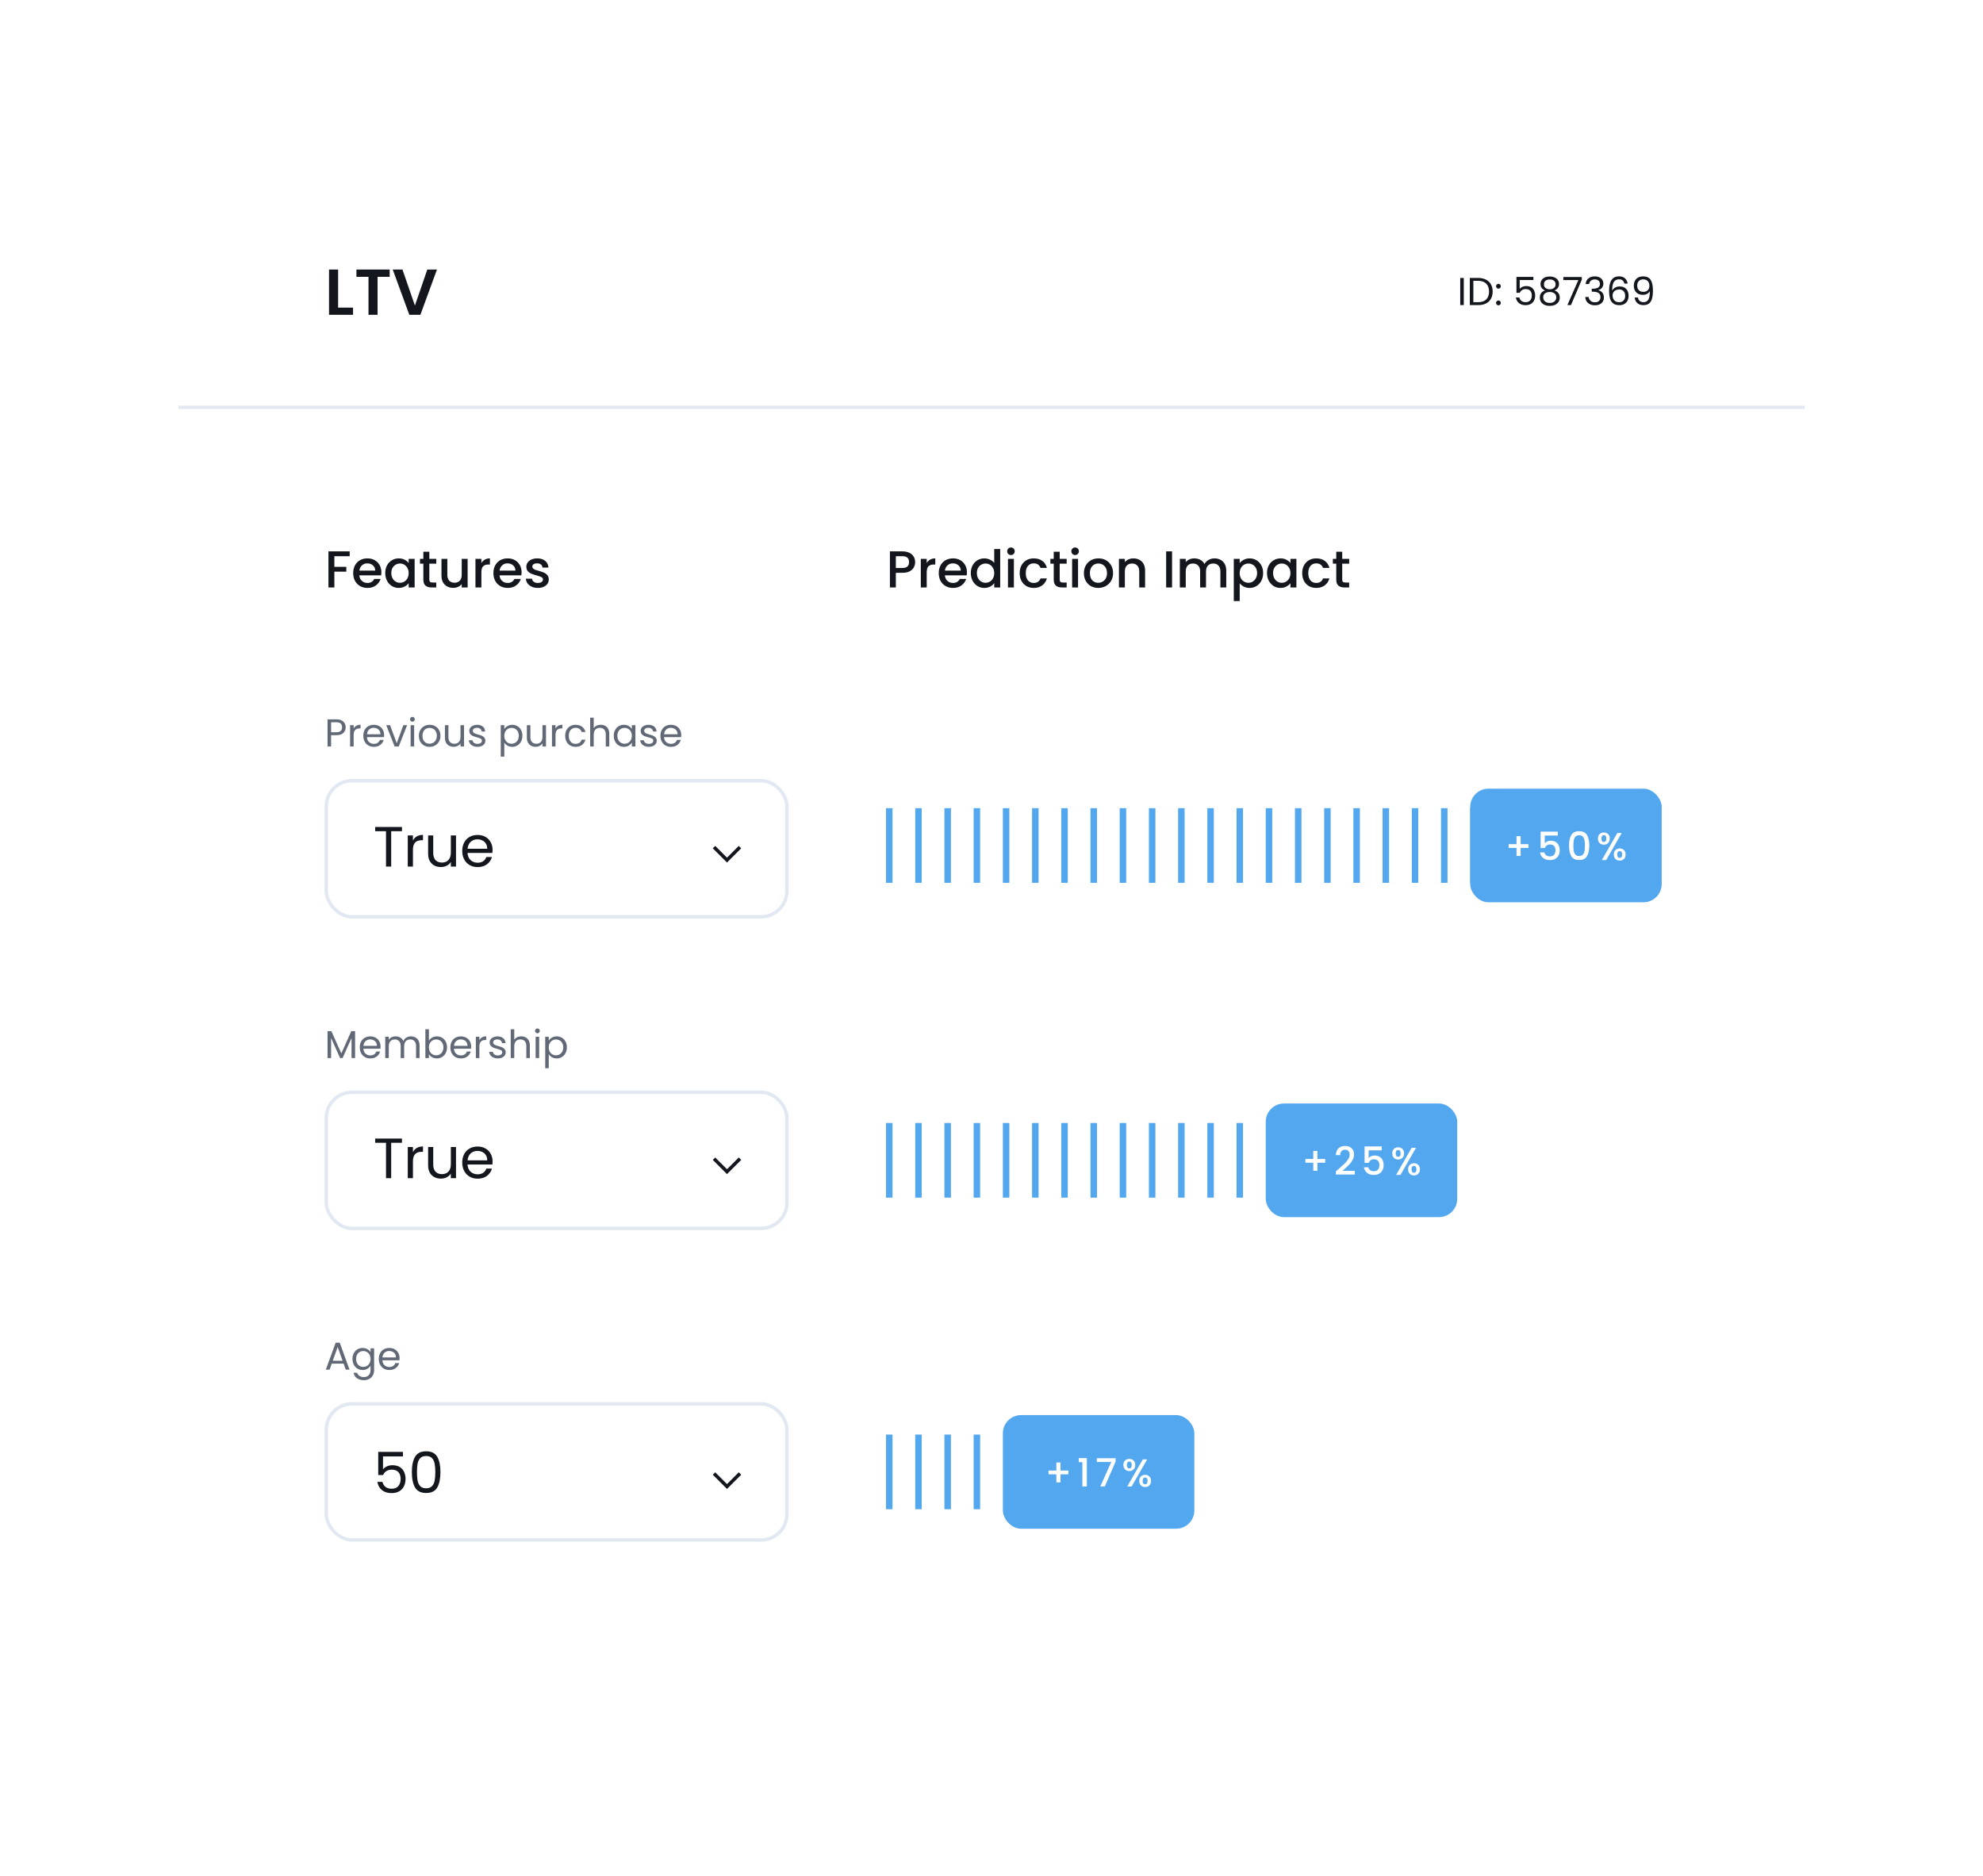 <?xml version="1.0" encoding="UTF-8"?> <svg xmlns="http://www.w3.org/2000/svg" width="611" height="578" viewBox="0 0 611 578" fill="none"><g filter="url(#filter0_d_7342_131760)"><rect x="55" y="44" width="501" height="468" rx="25" fill="white"></rect></g><rect x="55" y="125" width="501" height="1" fill="#E2E8F2"></rect><path d="M104.18 94.78H108.78V97H101.38V83.04H104.18V94.78ZM120.06 83.04V85.3H116.34V97H113.54V85.3H109.82V83.04H120.06ZM134.643 83.04L129.523 97H126.123L121.003 83.04H124.003L127.843 94.14L131.663 83.04H134.643Z" fill="#13171D"></path><path d="M451.016 85.636V94H449.924V85.636H451.016ZM455.481 85.636C456.393 85.636 457.181 85.808 457.845 86.152C458.517 86.488 459.029 86.972 459.381 87.604C459.741 88.236 459.921 88.98 459.921 89.836C459.921 90.692 459.741 91.436 459.381 92.068C459.029 92.692 458.517 93.172 457.845 93.508C457.181 93.836 456.393 94 455.481 94H452.877V85.636H455.481ZM455.481 93.1C456.561 93.1 457.385 92.816 457.953 92.248C458.521 91.672 458.805 90.868 458.805 89.836C458.805 88.796 458.517 87.984 457.941 87.4C457.373 86.816 456.553 86.524 455.481 86.524H453.969V93.1H455.481ZM461.71 94.072C461.502 94.072 461.326 94 461.182 93.856C461.038 93.712 460.966 93.536 460.966 93.328C460.966 93.12 461.038 92.944 461.182 92.8C461.326 92.656 461.502 92.584 461.71 92.584C461.91 92.584 462.078 92.656 462.214 92.8C462.358 92.944 462.43 93.12 462.43 93.328C462.43 93.536 462.358 93.712 462.214 93.856C462.078 94 461.91 94.072 461.71 94.072ZM461.71 88.936C461.502 88.936 461.326 88.864 461.182 88.72C461.038 88.576 460.966 88.4 460.966 88.192C460.966 87.984 461.038 87.808 461.182 87.664C461.326 87.52 461.502 87.448 461.71 87.448C461.91 87.448 462.078 87.52 462.214 87.664C462.358 87.808 462.43 87.984 462.43 88.192C462.43 88.4 462.358 88.576 462.214 88.72C462.078 88.864 461.91 88.936 461.71 88.936ZM472.467 86.272H468.255V89.008C468.439 88.752 468.711 88.544 469.071 88.384C469.431 88.216 469.819 88.132 470.235 88.132C470.899 88.132 471.439 88.272 471.855 88.552C472.271 88.824 472.567 89.18 472.743 89.62C472.927 90.052 473.019 90.512 473.019 91C473.019 91.576 472.911 92.092 472.695 92.548C472.479 93.004 472.147 93.364 471.699 93.628C471.259 93.892 470.711 94.024 470.055 94.024C469.215 94.024 468.535 93.808 468.015 93.376C467.495 92.944 467.179 92.368 467.067 91.648H468.135C468.239 92.104 468.459 92.46 468.795 92.716C469.131 92.972 469.555 93.1 470.067 93.1C470.699 93.1 471.175 92.912 471.495 92.536C471.815 92.152 471.975 91.648 471.975 91.024C471.975 90.4 471.815 89.92 471.495 89.584C471.175 89.24 470.703 89.068 470.079 89.068C469.655 89.068 469.283 89.172 468.963 89.38C468.651 89.58 468.423 89.856 468.279 90.208H467.247V85.312H472.467V86.272ZM476.055 89.488C475.607 89.312 475.263 89.056 475.023 88.72C474.783 88.384 474.663 87.976 474.663 87.496C474.663 87.064 474.771 86.676 474.987 86.332C475.203 85.98 475.523 85.704 475.947 85.504C476.379 85.296 476.899 85.192 477.507 85.192C478.115 85.192 478.631 85.296 479.055 85.504C479.487 85.704 479.811 85.98 480.027 86.332C480.251 86.676 480.363 87.064 480.363 87.496C480.363 87.96 480.239 88.368 479.991 88.72C479.743 89.064 479.403 89.32 478.971 89.488C479.467 89.64 479.859 89.908 480.147 90.292C480.443 90.668 480.591 91.124 480.591 91.66C480.591 92.18 480.463 92.636 480.207 93.028C479.951 93.412 479.587 93.712 479.115 93.928C478.651 94.136 478.115 94.24 477.507 94.24C476.899 94.24 476.363 94.136 475.899 93.928C475.443 93.712 475.087 93.412 474.831 93.028C474.575 92.636 474.447 92.18 474.447 91.66C474.447 91.124 474.591 90.664 474.879 90.28C475.167 89.896 475.559 89.632 476.055 89.488ZM479.307 87.628C479.307 87.14 479.147 86.764 478.827 86.5C478.507 86.236 478.067 86.104 477.507 86.104C476.955 86.104 476.519 86.236 476.199 86.5C475.879 86.764 475.719 87.144 475.719 87.64C475.719 88.088 475.883 88.448 476.211 88.72C476.547 88.992 476.979 89.128 477.507 89.128C478.043 89.128 478.475 88.992 478.803 88.72C479.139 88.44 479.307 88.076 479.307 87.628ZM477.507 89.968C476.915 89.968 476.431 90.108 476.055 90.388C475.679 90.66 475.491 91.072 475.491 91.624C475.491 92.136 475.671 92.548 476.031 92.86C476.399 93.172 476.891 93.328 477.507 93.328C478.123 93.328 478.611 93.172 478.971 92.86C479.331 92.548 479.511 92.136 479.511 91.624C479.511 91.088 479.327 90.68 478.959 90.4C478.591 90.112 478.107 89.968 477.507 89.968ZM487.381 86.176L484.045 94H482.941L486.325 86.284H481.693V85.348H487.381V86.176ZM488.568 87.508C488.624 86.772 488.908 86.196 489.42 85.78C489.932 85.364 490.596 85.156 491.412 85.156C491.956 85.156 492.424 85.256 492.816 85.456C493.216 85.648 493.516 85.912 493.716 86.248C493.924 86.584 494.028 86.964 494.028 87.388C494.028 87.884 493.884 88.312 493.596 88.672C493.316 89.032 492.948 89.264 492.492 89.368V89.428C493.012 89.556 493.424 89.808 493.728 90.184C494.032 90.56 494.184 91.052 494.184 91.66C494.184 92.116 494.08 92.528 493.872 92.896C493.664 93.256 493.352 93.54 492.936 93.748C492.52 93.956 492.02 94.06 491.436 94.06C490.588 94.06 489.892 93.84 489.348 93.4C488.804 92.952 488.5 92.32 488.436 91.504H489.492C489.548 91.984 489.744 92.376 490.08 92.68C490.416 92.984 490.864 93.136 491.424 93.136C491.984 93.136 492.408 92.992 492.696 92.704C492.992 92.408 493.14 92.028 493.14 91.564C493.14 90.964 492.94 90.532 492.54 90.268C492.14 90.004 491.536 89.872 490.728 89.872H490.452V88.96H490.74C491.476 88.952 492.032 88.832 492.408 88.6C492.784 88.36 492.972 87.992 492.972 87.496C492.972 87.072 492.832 86.732 492.552 86.476C492.28 86.22 491.888 86.092 491.376 86.092C490.88 86.092 490.48 86.22 490.176 86.476C489.872 86.732 489.692 87.076 489.636 87.508H488.568ZM500.494 87.388C500.318 86.5 499.77 86.056 498.85 86.056C498.138 86.056 497.606 86.332 497.254 86.884C496.902 87.428 496.73 88.328 496.738 89.584C496.922 89.168 497.226 88.844 497.65 88.612C498.082 88.372 498.562 88.252 499.09 88.252C499.914 88.252 500.57 88.508 501.058 89.02C501.554 89.532 501.802 90.24 501.802 91.144C501.802 91.688 501.694 92.176 501.478 92.608C501.27 93.04 500.95 93.384 500.518 93.64C500.094 93.896 499.578 94.024 498.97 94.024C498.146 94.024 497.502 93.84 497.038 93.472C496.574 93.104 496.25 92.596 496.066 91.948C495.882 91.3 495.79 90.5 495.79 89.548C495.79 86.612 496.814 85.144 498.862 85.144C499.646 85.144 500.262 85.356 500.71 85.78C501.158 86.204 501.422 86.74 501.502 87.388H500.494ZM498.862 89.176C498.518 89.176 498.194 89.248 497.89 89.392C497.586 89.528 497.338 89.74 497.146 90.028C496.962 90.308 496.87 90.652 496.87 91.06C496.87 91.668 497.046 92.164 497.398 92.548C497.75 92.924 498.254 93.112 498.91 93.112C499.47 93.112 499.914 92.94 500.242 92.596C500.578 92.244 500.746 91.772 500.746 91.18C500.746 90.556 500.586 90.068 500.266 89.716C499.946 89.356 499.478 89.176 498.862 89.176ZM504.679 91.672C504.759 92.128 504.943 92.48 505.231 92.728C505.527 92.976 505.923 93.1 506.419 93.1C507.083 93.1 507.571 92.84 507.883 92.32C508.203 91.8 508.355 90.924 508.339 89.692C508.171 90.052 507.891 90.336 507.499 90.544C507.107 90.744 506.671 90.844 506.191 90.844C505.655 90.844 505.175 90.736 504.751 90.52C504.335 90.296 504.007 89.972 503.767 89.548C503.527 89.124 503.407 88.612 503.407 88.012C503.407 87.156 503.655 86.468 504.151 85.948C504.647 85.42 505.351 85.156 506.263 85.156C507.383 85.156 508.167 85.52 508.615 86.248C509.071 86.976 509.299 88.06 509.299 89.5C509.299 90.508 509.207 91.34 509.023 91.996C508.847 92.652 508.543 93.152 508.111 93.496C507.687 93.84 507.103 94.012 506.359 94.012C505.543 94.012 504.907 93.792 504.451 93.352C503.995 92.912 503.735 92.352 503.671 91.672H504.679ZM506.371 89.92C506.907 89.92 507.347 89.756 507.691 89.428C508.035 89.092 508.207 88.64 508.207 88.072C508.207 87.472 508.039 86.988 507.703 86.62C507.367 86.252 506.895 86.068 506.287 86.068C505.727 86.068 505.279 86.244 504.943 86.596C504.615 86.948 504.451 87.412 504.451 87.988C504.451 88.572 504.615 89.04 504.943 89.392C505.271 89.744 505.747 89.92 506.371 89.92Z" fill="#13171D"></path><path d="M107.744 169.88V171.368H103.024V174.648H106.704V176.136H103.024V181H101.2V169.88H107.744ZM117.514 176.376C117.514 176.707 117.493 177.005 117.45 177.272H110.714C110.768 177.976 111.029 178.541 111.498 178.968C111.968 179.395 112.544 179.608 113.226 179.608C114.208 179.608 114.901 179.197 115.306 178.376H117.274C117.008 179.187 116.522 179.853 115.818 180.376C115.125 180.888 114.261 181.144 113.226 181.144C112.384 181.144 111.626 180.957 110.954 180.584C110.293 180.2 109.77 179.667 109.386 178.984C109.013 178.291 108.826 177.491 108.826 176.584C108.826 175.677 109.008 174.883 109.37 174.2C109.744 173.507 110.261 172.973 110.922 172.6C111.594 172.227 112.362 172.04 113.226 172.04C114.058 172.04 114.8 172.221 115.45 172.584C116.101 172.947 116.608 173.459 116.97 174.12C117.333 174.771 117.514 175.523 117.514 176.376ZM115.61 175.8C115.6 175.128 115.36 174.589 114.89 174.184C114.421 173.779 113.84 173.576 113.146 173.576C112.517 173.576 111.978 173.779 111.53 174.184C111.082 174.579 110.816 175.117 110.73 175.8H115.61ZM118.701 176.552C118.701 175.667 118.883 174.883 119.245 174.2C119.619 173.517 120.12 172.989 120.749 172.616C121.389 172.232 122.093 172.04 122.861 172.04C123.555 172.04 124.157 172.179 124.669 172.456C125.192 172.723 125.608 173.059 125.917 173.464V172.184H127.757V181H125.917V179.688C125.608 180.104 125.187 180.451 124.653 180.728C124.12 181.005 123.512 181.144 122.829 181.144C122.072 181.144 121.379 180.952 120.749 180.568C120.12 180.173 119.619 179.629 119.245 178.936C118.883 178.232 118.701 177.437 118.701 176.552ZM125.917 176.584C125.917 175.976 125.789 175.448 125.533 175C125.288 174.552 124.963 174.211 124.557 173.976C124.152 173.741 123.715 173.624 123.245 173.624C122.776 173.624 122.339 173.741 121.933 173.976C121.528 174.2 121.197 174.536 120.941 174.984C120.696 175.421 120.573 175.944 120.573 176.552C120.573 177.16 120.696 177.693 120.941 178.152C121.197 178.611 121.528 178.963 121.933 179.208C122.349 179.443 122.787 179.56 123.245 179.56C123.715 179.56 124.152 179.443 124.557 179.208C124.963 178.973 125.288 178.632 125.533 178.184C125.789 177.725 125.917 177.192 125.917 176.584ZM132.281 173.672V178.552C132.281 178.883 132.356 179.123 132.505 179.272C132.665 179.411 132.932 179.48 133.305 179.48H134.425V181H132.985C132.164 181 131.534 180.808 131.097 180.424C130.66 180.04 130.441 179.416 130.441 178.552V173.672H129.401V172.184H130.441V169.992H132.281V172.184H134.425V173.672H132.281ZM144.09 172.184V181H142.266V179.96C141.978 180.323 141.6 180.611 141.13 180.824C140.672 181.027 140.181 181.128 139.658 181.128C138.965 181.128 138.341 180.984 137.786 180.696C137.242 180.408 136.81 179.981 136.49 179.416C136.181 178.851 136.026 178.168 136.026 177.368V172.184H137.834V177.096C137.834 177.885 138.032 178.493 138.426 178.92C138.821 179.336 139.36 179.544 140.042 179.544C140.725 179.544 141.264 179.336 141.658 178.92C142.064 178.493 142.266 177.885 142.266 177.096V172.184H144.09ZM148.321 173.464C148.588 173.016 148.94 172.669 149.377 172.424C149.825 172.168 150.353 172.04 150.961 172.04V173.928H150.497C149.782 173.928 149.238 174.109 148.865 174.472C148.502 174.835 148.321 175.464 148.321 176.36V181H146.497V172.184H148.321V173.464ZM160.718 176.376C160.718 176.707 160.696 177.005 160.654 177.272H153.918C153.971 177.976 154.232 178.541 154.702 178.968C155.171 179.395 155.747 179.608 156.43 179.608C157.411 179.608 158.104 179.197 158.51 178.376H160.477C160.211 179.187 159.726 179.853 159.022 180.376C158.328 180.888 157.464 181.144 156.43 181.144C155.587 181.144 154.83 180.957 154.158 180.584C153.496 180.2 152.974 179.667 152.59 178.984C152.216 178.291 152.03 177.491 152.03 176.584C152.03 175.677 152.211 174.883 152.574 174.2C152.947 173.507 153.464 172.973 154.126 172.6C154.798 172.227 155.566 172.04 156.43 172.04C157.262 172.04 158.003 172.221 158.654 172.584C159.304 172.947 159.811 173.459 160.174 174.12C160.536 174.771 160.718 175.523 160.718 176.376ZM158.814 175.8C158.803 175.128 158.563 174.589 158.094 174.184C157.624 173.779 157.043 173.576 156.35 173.576C155.72 173.576 155.182 173.779 154.734 174.184C154.286 174.579 154.019 175.117 153.934 175.8H158.814ZM165.713 181.144C165.019 181.144 164.395 181.021 163.841 180.776C163.297 180.52 162.865 180.179 162.545 179.752C162.225 179.315 162.054 178.829 162.033 178.296H163.921C163.953 178.669 164.129 178.984 164.449 179.24C164.779 179.485 165.19 179.608 165.681 179.608C166.193 179.608 166.587 179.512 166.865 179.32C167.153 179.117 167.297 178.861 167.297 178.552C167.297 178.221 167.137 177.976 166.817 177.816C166.507 177.656 166.011 177.48 165.329 177.288C164.667 177.107 164.129 176.931 163.713 176.76C163.297 176.589 162.934 176.328 162.625 175.976C162.326 175.624 162.177 175.16 162.177 174.584C162.177 174.115 162.315 173.688 162.593 173.304C162.87 172.909 163.265 172.6 163.777 172.376C164.299 172.152 164.897 172.04 165.569 172.04C166.571 172.04 167.377 172.296 167.985 172.808C168.603 173.309 168.934 173.997 168.977 174.872H167.153C167.121 174.477 166.961 174.163 166.673 173.928C166.385 173.693 165.995 173.576 165.505 173.576C165.025 173.576 164.657 173.667 164.401 173.848C164.145 174.029 164.017 174.269 164.017 174.568C164.017 174.803 164.102 175 164.273 175.16C164.443 175.32 164.651 175.448 164.897 175.544C165.142 175.629 165.505 175.741 165.985 175.88C166.625 176.051 167.147 176.227 167.553 176.408C167.969 176.579 168.326 176.835 168.625 177.176C168.923 177.517 169.078 177.971 169.089 178.536C169.089 179.037 168.95 179.485 168.673 179.88C168.395 180.275 168.001 180.584 167.489 180.808C166.987 181.032 166.395 181.144 165.713 181.144Z" fill="#13171D"></path><path d="M281.976 173.192C281.976 173.757 281.843 174.291 281.576 174.792C281.309 175.293 280.883 175.704 280.296 176.024C279.709 176.333 278.957 176.488 278.04 176.488H276.024V181H274.2V169.88H278.04C278.893 169.88 279.613 170.029 280.2 170.328C280.797 170.616 281.24 171.011 281.528 171.512C281.827 172.013 281.976 172.573 281.976 173.192ZM278.04 175C278.733 175 279.251 174.845 279.592 174.536C279.933 174.216 280.104 173.768 280.104 173.192C280.104 171.976 279.416 171.368 278.04 171.368H276.024V175H278.04ZM285.54 173.464C285.806 173.016 286.158 172.669 286.596 172.424C287.044 172.168 287.572 172.04 288.18 172.04V173.928H287.716C287.001 173.928 286.457 174.109 286.084 174.472C285.721 174.835 285.54 175.464 285.54 176.36V181H283.716V172.184H285.54V173.464ZM297.936 176.376C297.936 176.707 297.915 177.005 297.872 177.272H291.136C291.19 177.976 291.451 178.541 291.92 178.968C292.39 179.395 292.966 179.608 293.648 179.608C294.63 179.608 295.323 179.197 295.728 178.376H297.696C297.43 179.187 296.944 179.853 296.24 180.376C295.547 180.888 294.683 181.144 293.648 181.144C292.806 181.144 292.048 180.957 291.376 180.584C290.715 180.2 290.192 179.667 289.808 178.984C289.435 178.291 289.248 177.491 289.248 176.584C289.248 175.677 289.43 174.883 289.792 174.2C290.166 173.507 290.683 172.973 291.344 172.6C292.016 172.227 292.784 172.04 293.648 172.04C294.48 172.04 295.222 172.221 295.872 172.584C296.523 172.947 297.03 173.459 297.392 174.12C297.755 174.771 297.936 175.523 297.936 176.376ZM296.032 175.8C296.022 175.128 295.782 174.589 295.312 174.184C294.843 173.779 294.262 173.576 293.568 173.576C292.939 173.576 292.4 173.779 291.952 174.184C291.504 174.579 291.238 175.117 291.152 175.8H296.032ZM299.123 176.552C299.123 175.667 299.305 174.883 299.667 174.2C300.041 173.517 300.542 172.989 301.171 172.616C301.811 172.232 302.521 172.04 303.299 172.04C303.875 172.04 304.441 172.168 304.995 172.424C305.561 172.669 306.009 173 306.339 173.416V169.16H308.179V181H306.339V179.672C306.041 180.099 305.625 180.451 305.091 180.728C304.569 181.005 303.966 181.144 303.283 181.144C302.515 181.144 301.811 180.952 301.171 180.568C300.542 180.173 300.041 179.629 299.667 178.936C299.305 178.232 299.123 177.437 299.123 176.552ZM306.339 176.584C306.339 175.976 306.211 175.448 305.955 175C305.71 174.552 305.385 174.211 304.979 173.976C304.574 173.741 304.137 173.624 303.667 173.624C303.198 173.624 302.761 173.741 302.355 173.976C301.95 174.2 301.619 174.536 301.363 174.984C301.118 175.421 300.995 175.944 300.995 176.552C300.995 177.16 301.118 177.693 301.363 178.152C301.619 178.611 301.95 178.963 302.355 179.208C302.771 179.443 303.209 179.56 303.667 179.56C304.137 179.56 304.574 179.443 304.979 179.208C305.385 178.973 305.71 178.632 305.955 178.184C306.211 177.725 306.339 177.192 306.339 176.584ZM311.503 171.016C311.172 171.016 310.895 170.904 310.671 170.68C310.447 170.456 310.335 170.179 310.335 169.848C310.335 169.517 310.447 169.24 310.671 169.016C310.895 168.792 311.172 168.68 311.503 168.68C311.823 168.68 312.095 168.792 312.319 169.016C312.543 169.24 312.655 169.517 312.655 169.848C312.655 170.179 312.543 170.456 312.319 170.68C312.095 170.904 311.823 171.016 311.503 171.016ZM312.399 172.184V181H310.575V172.184H312.399ZM314.186 176.584C314.186 175.677 314.367 174.883 314.73 174.2C315.103 173.507 315.615 172.973 316.266 172.6C316.916 172.227 317.663 172.04 318.506 172.04C319.572 172.04 320.452 172.296 321.146 172.808C321.85 173.309 322.324 174.029 322.57 174.968H320.602C320.442 174.531 320.186 174.189 319.834 173.944C319.482 173.699 319.039 173.576 318.506 173.576C317.759 173.576 317.162 173.843 316.714 174.376C316.276 174.899 316.058 175.635 316.058 176.584C316.058 177.533 316.276 178.275 316.714 178.808C317.162 179.341 317.759 179.608 318.506 179.608C319.562 179.608 320.26 179.144 320.602 178.216H322.57C322.314 179.112 321.834 179.827 321.13 180.36C320.426 180.883 319.551 181.144 318.506 181.144C317.663 181.144 316.916 180.957 316.266 180.584C315.615 180.2 315.103 179.667 314.73 178.984C314.367 178.291 314.186 177.491 314.186 176.584ZM326.516 173.672V178.552C326.516 178.883 326.59 179.123 326.74 179.272C326.9 179.411 327.166 179.48 327.54 179.48H328.66V181H327.22C326.398 181 325.769 180.808 325.332 180.424C324.894 180.04 324.676 179.416 324.676 178.552V173.672H323.636V172.184H324.676V169.992H326.516V172.184H328.66V173.672H326.516ZM331.269 171.016C330.938 171.016 330.661 170.904 330.437 170.68C330.213 170.456 330.101 170.179 330.101 169.848C330.101 169.517 330.213 169.24 330.437 169.016C330.661 168.792 330.938 168.68 331.269 168.68C331.589 168.68 331.861 168.792 332.085 169.016C332.309 169.24 332.421 169.517 332.421 169.848C332.421 170.179 332.309 170.456 332.085 170.68C331.861 170.904 331.589 171.016 331.269 171.016ZM332.165 172.184V181H330.341V172.184H332.165ZM338.383 181.144C337.551 181.144 336.799 180.957 336.127 180.584C335.455 180.2 334.927 179.667 334.543 178.984C334.159 178.291 333.967 177.491 333.967 176.584C333.967 175.688 334.165 174.893 334.559 174.2C334.954 173.507 335.493 172.973 336.175 172.6C336.858 172.227 337.621 172.04 338.463 172.04C339.306 172.04 340.069 172.227 340.751 172.6C341.434 172.973 341.973 173.507 342.367 174.2C342.762 174.893 342.959 175.688 342.959 176.584C342.959 177.48 342.757 178.275 342.351 178.968C341.946 179.661 341.391 180.2 340.687 180.584C339.994 180.957 339.226 181.144 338.383 181.144ZM338.383 179.56C338.853 179.56 339.29 179.448 339.695 179.224C340.111 179 340.447 178.664 340.703 178.216C340.959 177.768 341.087 177.224 341.087 176.584C341.087 175.944 340.965 175.405 340.719 174.968C340.474 174.52 340.149 174.184 339.743 173.96C339.338 173.736 338.901 173.624 338.431 173.624C337.962 173.624 337.525 173.736 337.119 173.96C336.725 174.184 336.41 174.52 336.175 174.968C335.941 175.405 335.823 175.944 335.823 176.584C335.823 177.533 336.063 178.269 336.543 178.792C337.034 179.304 337.647 179.56 338.383 179.56ZM349.211 172.04C349.904 172.04 350.523 172.184 351.067 172.472C351.621 172.76 352.053 173.187 352.363 173.752C352.672 174.317 352.827 175 352.827 175.8V181H351.019V176.072C351.019 175.283 350.821 174.68 350.427 174.264C350.032 173.837 349.493 173.624 348.811 173.624C348.128 173.624 347.584 173.837 347.179 174.264C346.784 174.68 346.587 175.283 346.587 176.072V181H344.763V172.184H346.587V173.192C346.885 172.829 347.264 172.547 347.723 172.344C348.192 172.141 348.688 172.04 349.211 172.04ZM361.133 169.88V181H359.309V169.88H361.133ZM374.2 172.04C374.893 172.04 375.512 172.184 376.056 172.472C376.611 172.76 377.043 173.187 377.352 173.752C377.672 174.317 377.832 175 377.832 175.8V181H376.024V176.072C376.024 175.283 375.827 174.68 375.432 174.264C375.037 173.837 374.499 173.624 373.816 173.624C373.133 173.624 372.589 173.837 372.184 174.264C371.789 174.68 371.592 175.283 371.592 176.072V181H369.784V176.072C369.784 175.283 369.587 174.68 369.192 174.264C368.797 173.837 368.259 173.624 367.576 173.624C366.893 173.624 366.349 173.837 365.944 174.264C365.549 174.68 365.352 175.283 365.352 176.072V181H363.528V172.184H365.352V173.192C365.651 172.829 366.029 172.547 366.488 172.344C366.947 172.141 367.437 172.04 367.96 172.04C368.664 172.04 369.293 172.189 369.848 172.488C370.403 172.787 370.829 173.219 371.128 173.784C371.395 173.251 371.811 172.829 372.376 172.52C372.941 172.2 373.549 172.04 374.2 172.04ZM381.977 173.48C382.286 173.075 382.708 172.733 383.241 172.456C383.774 172.179 384.377 172.04 385.049 172.04C385.817 172.04 386.516 172.232 387.145 172.616C387.785 172.989 388.286 173.517 388.649 174.2C389.012 174.883 389.193 175.667 389.193 176.552C389.193 177.437 389.012 178.232 388.649 178.936C388.286 179.629 387.785 180.173 387.145 180.568C386.516 180.952 385.817 181.144 385.049 181.144C384.377 181.144 383.78 181.011 383.257 180.744C382.734 180.467 382.308 180.125 381.977 179.72V185.192H380.153V172.184H381.977V173.48ZM387.337 176.552C387.337 175.944 387.209 175.421 386.953 174.984C386.708 174.536 386.377 174.2 385.961 173.976C385.556 173.741 385.118 173.624 384.649 173.624C384.19 173.624 383.753 173.741 383.337 173.976C382.932 174.211 382.601 174.552 382.345 175C382.1 175.448 381.977 175.976 381.977 176.584C381.977 177.192 382.1 177.725 382.345 178.184C382.601 178.632 382.932 178.973 383.337 179.208C383.753 179.443 384.19 179.56 384.649 179.56C385.118 179.56 385.556 179.443 385.961 179.208C386.377 178.963 386.708 178.611 386.953 178.152C387.209 177.693 387.337 177.16 387.337 176.552ZM390.389 176.552C390.389 175.667 390.57 174.883 390.933 174.2C391.306 173.517 391.808 172.989 392.437 172.616C393.077 172.232 393.781 172.04 394.549 172.04C395.242 172.04 395.845 172.179 396.357 172.456C396.88 172.723 397.296 173.059 397.605 173.464V172.184H399.445V181H397.605V179.688C397.296 180.104 396.874 180.451 396.341 180.728C395.808 181.005 395.2 181.144 394.517 181.144C393.76 181.144 393.066 180.952 392.437 180.568C391.808 180.173 391.306 179.629 390.933 178.936C390.57 178.232 390.389 177.437 390.389 176.552ZM397.605 176.584C397.605 175.976 397.477 175.448 397.221 175C396.976 174.552 396.65 174.211 396.245 173.976C395.84 173.741 395.402 173.624 394.933 173.624C394.464 173.624 394.026 173.741 393.621 173.976C393.216 174.2 392.885 174.536 392.629 174.984C392.384 175.421 392.261 175.944 392.261 176.552C392.261 177.16 392.384 177.693 392.629 178.152C392.885 178.611 393.216 178.963 393.621 179.208C394.037 179.443 394.474 179.56 394.933 179.56C395.402 179.56 395.84 179.443 396.245 179.208C396.65 178.973 396.976 178.632 397.221 178.184C397.477 177.725 397.605 177.192 397.605 176.584ZM401.233 176.584C401.233 175.677 401.414 174.883 401.777 174.2C402.15 173.507 402.662 172.973 403.313 172.6C403.963 172.227 404.71 172.04 405.553 172.04C406.619 172.04 407.499 172.296 408.193 172.808C408.897 173.309 409.371 174.029 409.617 174.968H407.649C407.489 174.531 407.233 174.189 406.881 173.944C406.529 173.699 406.086 173.576 405.553 173.576C404.806 173.576 404.209 173.843 403.761 174.376C403.323 174.899 403.105 175.635 403.105 176.584C403.105 177.533 403.323 178.275 403.761 178.808C404.209 179.341 404.806 179.608 405.553 179.608C406.609 179.608 407.307 179.144 407.649 178.216H409.617C409.361 179.112 408.881 179.827 408.177 180.36C407.473 180.883 406.598 181.144 405.553 181.144C404.71 181.144 403.963 180.957 403.313 180.584C402.662 180.2 402.15 179.667 401.777 178.984C401.414 178.291 401.233 177.491 401.233 176.584ZM413.562 173.672V178.552C413.562 178.883 413.637 179.123 413.786 179.272C413.946 179.411 414.213 179.48 414.586 179.48H415.706V181H414.266C413.445 181 412.816 180.808 412.378 180.424C411.941 180.04 411.722 179.416 411.722 178.552V173.672H410.682V172.184H411.722V169.992H413.562V172.184H415.706V173.672H413.562Z" fill="#13171D"></path><rect x="273" y="249" width="2" height="23" fill="#53A7EE"></rect><rect x="282" y="249" width="2" height="23" fill="#53A7EE"></rect><rect x="291" y="249" width="2" height="23" fill="#53A7EE"></rect><rect x="300" y="249" width="2" height="23" fill="#53A7EE"></rect><rect x="309" y="249" width="2" height="23" fill="#53A7EE"></rect><rect x="318" y="249" width="2" height="23" fill="#53A7EE"></rect><rect x="327" y="249" width="2" height="23" fill="#53A7EE"></rect><rect x="336" y="249" width="2" height="23" fill="#53A7EE"></rect><rect x="345" y="249" width="2" height="23" fill="#53A7EE"></rect><rect x="354" y="249" width="2" height="23" fill="#53A7EE"></rect><rect x="363" y="249" width="2" height="23" fill="#53A7EE"></rect><rect x="372" y="249" width="2" height="23" fill="#53A7EE"></rect><rect x="381" y="249" width="2" height="23" fill="#53A7EE"></rect><rect x="390" y="249" width="2" height="23" fill="#53A7EE"></rect><rect x="399" y="249" width="2" height="23" fill="#53A7EE"></rect><rect x="408" y="249" width="2" height="23" fill="#53A7EE"></rect><rect x="417" y="249" width="2" height="23" fill="#53A7EE"></rect><rect x="426" y="249" width="2" height="23" fill="#53A7EE"></rect><rect x="435" y="249" width="2" height="23" fill="#53A7EE"></rect><rect x="444" y="249" width="2" height="23" fill="#53A7EE"></rect><rect x="453" y="249" width="2" height="23" fill="#53A7EE"></rect><rect x="453" y="243" width="59" height="35" rx="5.615" fill="#53A7EE"></rect><path d="M470.961 261.244H468.537V263.728H467.265V261.244H464.841V260.092H467.265V257.608H468.537V260.092H470.961V261.244ZM479.984 257.428H475.964V259.816C476.132 259.592 476.38 259.404 476.708 259.252C477.044 259.1 477.4 259.024 477.776 259.024C478.448 259.024 478.992 259.168 479.408 259.456C479.832 259.744 480.132 260.108 480.308 260.548C480.492 260.988 480.584 261.452 480.584 261.94C480.584 262.532 480.468 263.06 480.236 263.524C480.012 263.98 479.672 264.34 479.216 264.604C478.768 264.868 478.216 265 477.56 265C476.688 265 475.988 264.784 475.46 264.352C474.932 263.92 474.616 263.348 474.512 262.636H475.844C475.932 263.012 476.128 263.312 476.432 263.536C476.736 263.752 477.116 263.86 477.572 263.86C478.14 263.86 478.564 263.688 478.844 263.344C479.132 263 479.276 262.544 479.276 261.976C479.276 261.4 479.132 260.96 478.844 260.656C478.556 260.344 478.132 260.188 477.572 260.188C477.18 260.188 476.848 260.288 476.576 260.488C476.312 260.68 476.12 260.944 476 261.28H474.704V256.228H479.984V257.428ZM483.448 260.512C483.448 259.128 483.68 258.048 484.144 257.272C484.616 256.488 485.424 256.096 486.568 256.096C487.712 256.096 488.516 256.488 488.98 257.272C489.452 258.048 489.688 259.128 489.688 260.512C489.688 261.912 489.452 263.008 488.98 263.8C488.516 264.584 487.712 264.976 486.568 264.976C485.424 264.976 484.616 264.584 484.144 263.8C483.68 263.008 483.448 261.912 483.448 260.512ZM488.344 260.512C488.344 259.864 488.3 259.316 488.212 258.868C488.132 258.42 487.964 258.056 487.708 257.776C487.452 257.488 487.072 257.344 486.568 257.344C486.064 257.344 485.684 257.488 485.428 257.776C485.172 258.056 485 258.42 484.912 258.868C484.832 259.316 484.792 259.864 484.792 260.512C484.792 261.184 484.832 261.748 484.912 262.204C484.992 262.66 485.16 263.028 485.416 263.308C485.68 263.588 486.064 263.728 486.568 263.728C487.072 263.728 487.452 263.588 487.708 263.308C487.972 263.028 488.144 262.66 488.224 262.204C488.304 261.748 488.344 261.184 488.344 260.512ZM492.359 258.364C492.359 257.78 492.527 257.324 492.863 256.996C493.207 256.66 493.647 256.492 494.183 256.492C494.719 256.492 495.155 256.66 495.491 256.996C495.835 257.324 496.007 257.78 496.007 258.364C496.007 258.948 495.835 259.408 495.491 259.744C495.155 260.08 494.719 260.248 494.183 260.248C493.647 260.248 493.207 260.08 492.863 259.744C492.527 259.408 492.359 258.948 492.359 258.364ZM499.679 256.648L494.891 265H493.547L498.335 256.648H499.679ZM494.183 257.32C493.679 257.32 493.427 257.668 493.427 258.364C493.427 259.068 493.679 259.42 494.183 259.42C494.423 259.42 494.607 259.336 494.735 259.168C494.871 258.992 494.939 258.724 494.939 258.364C494.939 257.668 494.687 257.32 494.183 257.32ZM497.243 263.272C497.243 262.688 497.411 262.232 497.747 261.904C498.091 261.568 498.531 261.4 499.067 261.4C499.595 261.4 500.027 261.568 500.363 261.904C500.707 262.232 500.879 262.688 500.879 263.272C500.879 263.856 500.707 264.316 500.363 264.652C500.027 264.988 499.595 265.156 499.067 265.156C498.531 265.156 498.091 264.988 497.747 264.652C497.411 264.316 497.243 263.856 497.243 263.272ZM499.055 262.228C498.551 262.228 498.299 262.576 498.299 263.272C498.299 263.968 498.551 264.316 499.055 264.316C499.559 264.316 499.811 263.968 499.811 263.272C499.811 262.576 499.559 262.228 499.055 262.228Z" fill="white"></path><path d="M106.516 224.084C106.516 224.78 106.276 225.36 105.796 225.824C105.324 226.28 104.6 226.508 103.624 226.508H102.016V230H100.924V221.636H103.624C104.568 221.636 105.284 221.864 105.772 222.32C106.268 222.776 106.516 223.364 106.516 224.084ZM103.624 225.608C104.232 225.608 104.68 225.476 104.968 225.212C105.256 224.948 105.4 224.572 105.4 224.084C105.4 223.052 104.808 222.536 103.624 222.536H102.016V225.608H103.624ZM108.965 224.492C109.157 224.116 109.429 223.824 109.781 223.616C110.141 223.408 110.577 223.304 111.089 223.304V224.432H110.801C109.577 224.432 108.965 225.096 108.965 226.424V230H107.873V223.424H108.965V224.492ZM118.35 226.46C118.35 226.668 118.338 226.888 118.314 227.12H113.058C113.098 227.768 113.318 228.276 113.718 228.644C114.126 229.004 114.618 229.184 115.194 229.184C115.666 229.184 116.058 229.076 116.37 228.86C116.69 228.636 116.914 228.34 117.042 227.972H118.218C118.042 228.604 117.69 229.12 117.162 229.52C116.634 229.912 115.978 230.108 115.194 230.108C114.57 230.108 114.01 229.968 113.514 229.688C113.026 229.408 112.642 229.012 112.362 228.5C112.082 227.98 111.942 227.38 111.942 226.7C111.942 226.02 112.078 225.424 112.35 224.912C112.622 224.4 113.002 224.008 113.49 223.736C113.986 223.456 114.554 223.316 115.194 223.316C115.818 223.316 116.37 223.452 116.85 223.724C117.33 223.996 117.698 224.372 117.954 224.852C118.218 225.324 118.35 225.86 118.35 226.46ZM117.222 226.232C117.222 225.816 117.13 225.46 116.946 225.164C116.762 224.86 116.51 224.632 116.19 224.48C115.878 224.32 115.53 224.24 115.146 224.24C114.594 224.24 114.122 224.416 113.73 224.768C113.346 225.12 113.126 225.608 113.07 226.232H117.222ZM122.239 228.992L124.279 223.424H125.443L122.863 230H121.591L119.011 223.424H120.187L122.239 228.992ZM127.082 222.356C126.874 222.356 126.698 222.284 126.554 222.14C126.41 221.996 126.338 221.82 126.338 221.612C126.338 221.404 126.41 221.228 126.554 221.084C126.698 220.94 126.874 220.868 127.082 220.868C127.282 220.868 127.45 220.94 127.586 221.084C127.73 221.228 127.802 221.404 127.802 221.612C127.802 221.82 127.73 221.996 127.586 222.14C127.45 222.284 127.282 222.356 127.082 222.356ZM127.61 223.424V230H126.518V223.424H127.61ZM132.339 230.108C131.723 230.108 131.163 229.968 130.659 229.688C130.163 229.408 129.771 229.012 129.483 228.5C129.203 227.98 129.063 227.38 129.063 226.7C129.063 226.028 129.207 225.436 129.495 224.924C129.791 224.404 130.191 224.008 130.695 223.736C131.199 223.456 131.763 223.316 132.387 223.316C133.011 223.316 133.575 223.456 134.079 223.736C134.583 224.008 134.979 224.4 135.267 224.912C135.563 225.424 135.711 226.02 135.711 226.7C135.711 227.38 135.559 227.98 135.255 228.5C134.959 229.012 134.555 229.408 134.043 229.688C133.531 229.968 132.963 230.108 132.339 230.108ZM132.339 229.148C132.731 229.148 133.099 229.056 133.443 228.872C133.787 228.688 134.063 228.412 134.271 228.044C134.487 227.676 134.595 227.228 134.595 226.7C134.595 226.172 134.491 225.724 134.283 225.356C134.075 224.988 133.803 224.716 133.467 224.54C133.131 224.356 132.767 224.264 132.375 224.264C131.975 224.264 131.607 224.356 131.271 224.54C130.943 224.716 130.679 224.988 130.479 225.356C130.279 225.724 130.179 226.172 130.179 226.7C130.179 227.236 130.275 227.688 130.467 228.056C130.667 228.424 130.931 228.7 131.259 228.884C131.587 229.06 131.947 229.148 132.339 229.148ZM142.979 223.424V230H141.887V229.028C141.679 229.364 141.387 229.628 141.011 229.82C140.643 230.004 140.235 230.096 139.787 230.096C139.275 230.096 138.815 229.992 138.407 229.784C137.999 229.568 137.675 229.248 137.435 228.824C137.203 228.4 137.087 227.884 137.087 227.276V223.424H138.167V227.132C138.167 227.78 138.331 228.28 138.659 228.632C138.987 228.976 139.435 229.148 140.003 229.148C140.587 229.148 141.047 228.968 141.383 228.608C141.719 228.248 141.887 227.724 141.887 227.036V223.424H142.979ZM147.15 230.108C146.646 230.108 146.194 230.024 145.794 229.856C145.394 229.68 145.078 229.44 144.846 229.136C144.614 228.824 144.486 228.468 144.462 228.068H145.59C145.622 228.396 145.774 228.664 146.046 228.872C146.326 229.08 146.69 229.184 147.138 229.184C147.554 229.184 147.882 229.092 148.122 228.908C148.362 228.724 148.482 228.492 148.482 228.212C148.482 227.924 148.354 227.712 148.098 227.576C147.842 227.432 147.446 227.292 146.91 227.156C146.422 227.028 146.022 226.9 145.71 226.772C145.406 226.636 145.142 226.44 144.918 226.184C144.702 225.92 144.594 225.576 144.594 225.152C144.594 224.816 144.694 224.508 144.894 224.228C145.094 223.948 145.378 223.728 145.746 223.568C146.114 223.4 146.534 223.316 147.006 223.316C147.734 223.316 148.322 223.5 148.77 223.868C149.218 224.236 149.458 224.74 149.49 225.38H148.398C148.374 225.036 148.234 224.76 147.978 224.552C147.73 224.344 147.394 224.24 146.97 224.24C146.578 224.24 146.266 224.324 146.034 224.492C145.802 224.66 145.686 224.88 145.686 225.152C145.686 225.368 145.754 225.548 145.89 225.692C146.034 225.828 146.21 225.94 146.418 226.028C146.634 226.108 146.93 226.2 147.306 226.304C147.778 226.432 148.162 226.56 148.458 226.688C148.754 226.808 149.006 226.992 149.214 227.24C149.43 227.488 149.542 227.812 149.55 228.212C149.55 228.572 149.45 228.896 149.25 229.184C149.05 229.472 148.766 229.7 148.398 229.868C148.038 230.028 147.622 230.108 147.15 230.108ZM155.383 224.636C155.599 224.26 155.919 223.948 156.343 223.7C156.775 223.444 157.275 223.316 157.843 223.316C158.427 223.316 158.955 223.456 159.427 223.736C159.907 224.016 160.283 224.412 160.555 224.924C160.827 225.428 160.963 226.016 160.963 226.688C160.963 227.352 160.827 227.944 160.555 228.464C160.283 228.984 159.907 229.388 159.427 229.676C158.955 229.964 158.427 230.108 157.843 230.108C157.283 230.108 156.787 229.984 156.355 229.736C155.931 229.48 155.607 229.164 155.383 228.788V233.12H154.291V223.424H155.383V224.636ZM159.847 226.688C159.847 226.192 159.747 225.76 159.547 225.392C159.347 225.024 159.075 224.744 158.731 224.552C158.395 224.36 158.023 224.264 157.615 224.264C157.215 224.264 156.843 224.364 156.499 224.564C156.163 224.756 155.891 225.04 155.683 225.416C155.483 225.784 155.383 226.212 155.383 226.7C155.383 227.196 155.483 227.632 155.683 228.008C155.891 228.376 156.163 228.66 156.499 228.86C156.843 229.052 157.215 229.148 157.615 229.148C158.023 229.148 158.395 229.052 158.731 228.86C159.075 228.66 159.347 228.376 159.547 228.008C159.747 227.632 159.847 227.192 159.847 226.688ZM168.233 223.424V230H167.141V229.028C166.933 229.364 166.641 229.628 166.265 229.82C165.897 230.004 165.489 230.096 165.041 230.096C164.529 230.096 164.069 229.992 163.661 229.784C163.253 229.568 162.929 229.248 162.689 228.824C162.457 228.4 162.341 227.884 162.341 227.276V223.424H163.421V227.132C163.421 227.78 163.585 228.28 163.913 228.632C164.241 228.976 164.689 229.148 165.257 229.148C165.841 229.148 166.301 228.968 166.637 228.608C166.973 228.248 167.141 227.724 167.141 227.036V223.424H168.233ZM171.168 224.492C171.36 224.116 171.632 223.824 171.984 223.616C172.344 223.408 172.78 223.304 173.292 223.304V224.432H173.004C171.78 224.432 171.168 225.096 171.168 226.424V230H170.076V223.424H171.168V224.492ZM174.145 226.7C174.145 226.02 174.281 225.428 174.553 224.924C174.825 224.412 175.201 224.016 175.681 223.736C176.169 223.456 176.725 223.316 177.349 223.316C178.157 223.316 178.821 223.512 179.341 223.904C179.869 224.296 180.217 224.84 180.385 225.536H179.209C179.097 225.136 178.877 224.82 178.549 224.588C178.229 224.356 177.829 224.24 177.349 224.24C176.725 224.24 176.221 224.456 175.837 224.888C175.453 225.312 175.261 225.916 175.261 226.7C175.261 227.492 175.453 228.104 175.837 228.536C176.221 228.968 176.725 229.184 177.349 229.184C177.829 229.184 178.229 229.072 178.549 228.848C178.869 228.624 179.089 228.304 179.209 227.888H180.385C180.209 228.56 179.857 229.1 179.329 229.508C178.801 229.908 178.141 230.108 177.349 230.108C176.725 230.108 176.169 229.968 175.681 229.688C175.201 229.408 174.825 229.012 174.553 228.5C174.281 227.988 174.145 227.388 174.145 226.7ZM185.106 223.304C185.602 223.304 186.05 223.412 186.45 223.628C186.85 223.836 187.162 224.152 187.386 224.576C187.618 225 187.734 225.516 187.734 226.124V230H186.654V226.28C186.654 225.624 186.49 225.124 186.162 224.78C185.834 224.428 185.386 224.252 184.818 224.252C184.242 224.252 183.782 224.432 183.438 224.792C183.102 225.152 182.934 225.676 182.934 226.364V230H181.842V221.12H182.934V224.36C183.15 224.024 183.446 223.764 183.822 223.58C184.206 223.396 184.634 223.304 185.106 223.304ZM189.11 226.688C189.11 226.016 189.246 225.428 189.518 224.924C189.79 224.412 190.162 224.016 190.634 223.736C191.114 223.456 191.646 223.316 192.23 223.316C192.806 223.316 193.306 223.44 193.73 223.688C194.154 223.936 194.47 224.248 194.678 224.624V223.424H195.782V230H194.678V228.776C194.462 229.16 194.138 229.48 193.706 229.736C193.282 229.984 192.786 230.108 192.218 230.108C191.634 230.108 191.106 229.964 190.634 229.676C190.162 229.388 189.79 228.984 189.518 228.464C189.246 227.944 189.11 227.352 189.11 226.688ZM194.678 226.7C194.678 226.204 194.578 225.772 194.378 225.404C194.178 225.036 193.906 224.756 193.562 224.564C193.226 224.364 192.854 224.264 192.446 224.264C192.038 224.264 191.666 224.36 191.33 224.552C190.994 224.744 190.726 225.024 190.526 225.392C190.326 225.76 190.226 226.192 190.226 226.688C190.226 227.192 190.326 227.632 190.526 228.008C190.726 228.376 190.994 228.66 191.33 228.86C191.666 229.052 192.038 229.148 192.446 229.148C192.854 229.148 193.226 229.052 193.562 228.86C193.906 228.66 194.178 228.376 194.378 228.008C194.578 227.632 194.678 227.196 194.678 226.7ZM199.955 230.108C199.451 230.108 198.999 230.024 198.599 229.856C198.199 229.68 197.883 229.44 197.651 229.136C197.419 228.824 197.291 228.468 197.267 228.068H198.395C198.427 228.396 198.579 228.664 198.851 228.872C199.131 229.08 199.495 229.184 199.943 229.184C200.359 229.184 200.687 229.092 200.927 228.908C201.167 228.724 201.287 228.492 201.287 228.212C201.287 227.924 201.159 227.712 200.903 227.576C200.647 227.432 200.251 227.292 199.715 227.156C199.227 227.028 198.827 226.9 198.515 226.772C198.211 226.636 197.947 226.44 197.723 226.184C197.507 225.92 197.399 225.576 197.399 225.152C197.399 224.816 197.499 224.508 197.699 224.228C197.899 223.948 198.183 223.728 198.551 223.568C198.919 223.4 199.339 223.316 199.811 223.316C200.539 223.316 201.127 223.5 201.575 223.868C202.023 224.236 202.263 224.74 202.295 225.38H201.203C201.179 225.036 201.039 224.76 200.783 224.552C200.535 224.344 200.199 224.24 199.775 224.24C199.383 224.24 199.071 224.324 198.839 224.492C198.607 224.66 198.491 224.88 198.491 225.152C198.491 225.368 198.559 225.548 198.695 225.692C198.839 225.828 199.015 225.94 199.223 226.028C199.439 226.108 199.735 226.2 200.111 226.304C200.583 226.432 200.967 226.56 201.263 226.688C201.559 226.808 201.811 226.992 202.019 227.24C202.235 227.488 202.347 227.812 202.355 228.212C202.355 228.572 202.255 228.896 202.055 229.184C201.855 229.472 201.571 229.7 201.203 229.868C200.843 230.028 200.427 230.108 199.955 230.108ZM209.897 226.46C209.897 226.668 209.885 226.888 209.861 227.12H204.605C204.645 227.768 204.865 228.276 205.265 228.644C205.673 229.004 206.165 229.184 206.741 229.184C207.213 229.184 207.605 229.076 207.917 228.86C208.237 228.636 208.461 228.34 208.589 227.972H209.765C209.589 228.604 209.237 229.12 208.709 229.52C208.181 229.912 207.525 230.108 206.741 230.108C206.117 230.108 205.557 229.968 205.061 229.688C204.573 229.408 204.189 229.012 203.909 228.5C203.629 227.98 203.489 227.38 203.489 226.7C203.489 226.02 203.625 225.424 203.897 224.912C204.169 224.4 204.549 224.008 205.037 223.736C205.533 223.456 206.101 223.316 206.741 223.316C207.365 223.316 207.917 223.452 208.397 223.724C208.877 223.996 209.245 224.372 209.501 224.852C209.765 225.324 209.897 225.86 209.897 226.46ZM208.769 226.232C208.769 225.816 208.677 225.46 208.493 225.164C208.309 224.86 208.057 224.632 207.737 224.48C207.425 224.32 207.077 224.24 206.693 224.24C206.141 224.24 205.669 224.416 205.277 224.768C204.893 225.12 204.673 225.608 204.617 226.232H208.769Z" fill="#616876"></path><path d="M220 261L224 265L228 261" stroke="#13171D" stroke-width="1.061"></path><path d="M123.857 254.8V256.095H120.531V267H118.938V256.095H115.595V254.8H123.857ZM127.235 258.966C127.515 258.417 127.912 257.991 128.426 257.688C128.951 257.385 129.587 257.233 130.334 257.233V258.878H129.913C128.128 258.878 127.235 259.847 127.235 261.784V267H125.643V257.408H127.235V258.966ZM140.504 257.408V267H138.911V265.582C138.608 266.072 138.182 266.457 137.633 266.737C137.097 267.006 136.502 267.14 135.848 267.14C135.101 267.14 134.43 266.988 133.835 266.685C133.24 266.37 132.767 265.903 132.417 265.285C132.079 264.666 131.91 263.914 131.91 263.027V257.408H133.485V262.817C133.485 263.762 133.724 264.491 134.203 265.005C134.681 265.506 135.335 265.757 136.163 265.757C137.015 265.757 137.686 265.495 138.176 264.97C138.666 264.444 138.911 263.68 138.911 262.677V257.408H140.504ZM151.77 261.836C151.77 262.14 151.753 262.461 151.718 262.799H144.051C144.11 263.744 144.43 264.485 145.014 265.022C145.609 265.547 146.327 265.81 147.167 265.81C147.855 265.81 148.427 265.652 148.882 265.337C149.349 265.01 149.676 264.579 149.862 264.042H151.578C151.321 264.964 150.808 265.716 150.037 266.3C149.267 266.872 148.31 267.158 147.167 267.158C146.257 267.158 145.44 266.953 144.716 266.545C144.005 266.136 143.444 265.559 143.036 264.812C142.628 264.054 142.423 263.178 142.423 262.186C142.423 261.195 142.622 260.325 143.018 259.578C143.415 258.832 143.969 258.26 144.681 257.863C145.405 257.455 146.233 257.25 147.167 257.25C148.077 257.25 148.882 257.449 149.582 257.846C150.283 258.242 150.819 258.791 151.193 259.491C151.578 260.179 151.77 260.961 151.77 261.836ZM150.125 261.504C150.125 260.897 149.991 260.378 149.722 259.946C149.454 259.503 149.086 259.17 148.62 258.948C148.165 258.715 147.657 258.598 147.097 258.598C146.292 258.598 145.603 258.855 145.031 259.368C144.471 259.882 144.15 260.594 144.069 261.504H150.125Z" fill="#13171D"></path><rect x="100.531" y="240.531" width="141.939" height="41.939" rx="7.958" stroke="#E2E8F2" stroke-width="1.061"></rect><path d="M109.408 317.696V326H108.316V319.808L105.556 326H104.788L102.016 319.796V326H100.924V317.696H102.1L105.172 324.56L108.244 317.696H109.408ZM117.26 322.46C117.26 322.668 117.248 322.888 117.224 323.12H111.968C112.008 323.768 112.228 324.276 112.628 324.644C113.036 325.004 113.528 325.184 114.104 325.184C114.576 325.184 114.968 325.076 115.28 324.86C115.6 324.636 115.824 324.34 115.952 323.972H117.128C116.952 324.604 116.6 325.12 116.072 325.52C115.544 325.912 114.888 326.108 114.104 326.108C113.48 326.108 112.92 325.968 112.424 325.688C111.936 325.408 111.552 325.012 111.272 324.5C110.992 323.98 110.852 323.38 110.852 322.7C110.852 322.02 110.988 321.424 111.26 320.912C111.532 320.4 111.912 320.008 112.4 319.736C112.896 319.456 113.464 319.316 114.104 319.316C114.728 319.316 115.28 319.452 115.76 319.724C116.24 319.996 116.608 320.372 116.864 320.852C117.128 321.324 117.26 321.86 117.26 322.46ZM116.132 322.232C116.132 321.816 116.04 321.46 115.856 321.164C115.672 320.86 115.42 320.632 115.1 320.48C114.788 320.32 114.44 320.24 114.056 320.24C113.504 320.24 113.032 320.416 112.64 320.768C112.256 321.12 112.036 321.608 111.98 322.232H116.132ZM126.609 319.304C127.121 319.304 127.577 319.412 127.977 319.628C128.377 319.836 128.693 320.152 128.925 320.576C129.157 321 129.273 321.516 129.273 322.124V326H128.193V322.28C128.193 321.624 128.029 321.124 127.701 320.78C127.381 320.428 126.945 320.252 126.393 320.252C125.825 320.252 125.373 320.436 125.037 320.804C124.701 321.164 124.533 321.688 124.533 322.376V326H123.453V322.28C123.453 321.624 123.289 321.124 122.961 320.78C122.641 320.428 122.205 320.252 121.653 320.252C121.085 320.252 120.633 320.436 120.297 320.804C119.961 321.164 119.793 321.688 119.793 322.376V326H118.701V319.424H119.793V320.372C120.009 320.028 120.297 319.764 120.657 319.58C121.025 319.396 121.429 319.304 121.869 319.304C122.421 319.304 122.909 319.428 123.333 319.676C123.757 319.924 124.073 320.288 124.281 320.768C124.465 320.304 124.769 319.944 125.193 319.688C125.617 319.432 126.089 319.304 126.609 319.304ZM132.157 320.648C132.381 320.256 132.709 319.936 133.141 319.688C133.573 319.44 134.065 319.316 134.617 319.316C135.209 319.316 135.741 319.456 136.213 319.736C136.685 320.016 137.057 320.412 137.329 320.924C137.601 321.428 137.737 322.016 137.737 322.688C137.737 323.352 137.601 323.944 137.329 324.464C137.057 324.984 136.681 325.388 136.201 325.676C135.729 325.964 135.201 326.108 134.617 326.108C134.049 326.108 133.549 325.984 133.117 325.736C132.693 325.488 132.373 325.172 132.157 324.788V326H131.065V317.12H132.157V320.648ZM136.621 322.688C136.621 322.192 136.521 321.76 136.321 321.392C136.121 321.024 135.849 320.744 135.505 320.552C135.169 320.36 134.797 320.264 134.389 320.264C133.989 320.264 133.617 320.364 133.273 320.564C132.937 320.756 132.665 321.04 132.457 321.416C132.257 321.784 132.157 322.212 132.157 322.7C132.157 323.196 132.257 323.632 132.457 324.008C132.665 324.376 132.937 324.66 133.273 324.86C133.617 325.052 133.989 325.148 134.389 325.148C134.797 325.148 135.169 325.052 135.505 324.86C135.849 324.66 136.121 324.376 136.321 324.008C136.521 323.632 136.621 323.192 136.621 322.688ZM145.174 322.46C145.174 322.668 145.162 322.888 145.138 323.12H139.882C139.922 323.768 140.142 324.276 140.542 324.644C140.95 325.004 141.442 325.184 142.018 325.184C142.49 325.184 142.882 325.076 143.194 324.86C143.514 324.636 143.738 324.34 143.866 323.972H145.042C144.866 324.604 144.514 325.12 143.986 325.52C143.458 325.912 142.802 326.108 142.018 326.108C141.394 326.108 140.834 325.968 140.338 325.688C139.85 325.408 139.466 325.012 139.186 324.5C138.906 323.98 138.766 323.38 138.766 322.7C138.766 322.02 138.902 321.424 139.174 320.912C139.446 320.4 139.826 320.008 140.314 319.736C140.81 319.456 141.378 319.316 142.018 319.316C142.642 319.316 143.194 319.452 143.674 319.724C144.154 319.996 144.522 320.372 144.778 320.852C145.042 321.324 145.174 321.86 145.174 322.46ZM144.046 322.232C144.046 321.816 143.954 321.46 143.77 321.164C143.586 320.86 143.334 320.632 143.014 320.48C142.702 320.32 142.354 320.24 141.97 320.24C141.418 320.24 140.946 320.416 140.554 320.768C140.17 321.12 139.95 321.608 139.894 322.232H144.046ZM147.707 320.492C147.899 320.116 148.171 319.824 148.523 319.616C148.883 319.408 149.319 319.304 149.831 319.304V320.432H149.543C148.319 320.432 147.707 321.096 147.707 322.424V326H146.615V319.424H147.707V320.492ZM153.42 326.108C152.916 326.108 152.464 326.024 152.064 325.856C151.664 325.68 151.348 325.44 151.116 325.136C150.884 324.824 150.756 324.468 150.732 324.068H151.86C151.892 324.396 152.044 324.664 152.316 324.872C152.596 325.08 152.96 325.184 153.408 325.184C153.824 325.184 154.152 325.092 154.392 324.908C154.632 324.724 154.752 324.492 154.752 324.212C154.752 323.924 154.624 323.712 154.368 323.576C154.112 323.432 153.716 323.292 153.18 323.156C152.692 323.028 152.292 322.9 151.98 322.772C151.676 322.636 151.412 322.44 151.188 322.184C150.972 321.92 150.864 321.576 150.864 321.152C150.864 320.816 150.964 320.508 151.164 320.228C151.364 319.948 151.648 319.728 152.016 319.568C152.384 319.4 152.804 319.316 153.276 319.316C154.004 319.316 154.592 319.5 155.04 319.868C155.488 320.236 155.728 320.74 155.76 321.38H154.668C154.644 321.036 154.504 320.76 154.248 320.552C154 320.344 153.664 320.24 153.24 320.24C152.848 320.24 152.536 320.324 152.304 320.492C152.072 320.66 151.956 320.88 151.956 321.152C151.956 321.368 152.024 321.548 152.16 321.692C152.304 321.828 152.48 321.94 152.688 322.028C152.904 322.108 153.2 322.2 153.576 322.304C154.048 322.432 154.432 322.56 154.728 322.688C155.024 322.808 155.276 322.992 155.484 323.24C155.7 323.488 155.812 323.812 155.82 324.212C155.82 324.572 155.72 324.896 155.52 325.184C155.32 325.472 155.036 325.7 154.668 325.868C154.308 326.028 153.892 326.108 153.42 326.108ZM160.626 319.304C161.122 319.304 161.57 319.412 161.97 319.628C162.37 319.836 162.682 320.152 162.906 320.576C163.138 321 163.254 321.516 163.254 322.124V326H162.174V322.28C162.174 321.624 162.01 321.124 161.682 320.78C161.354 320.428 160.906 320.252 160.338 320.252C159.762 320.252 159.302 320.432 158.958 320.792C158.622 321.152 158.454 321.676 158.454 322.364V326H157.362V317.12H158.454V320.36C158.67 320.024 158.966 319.764 159.342 319.58C159.726 319.396 160.154 319.304 160.626 319.304ZM165.601 318.356C165.393 318.356 165.217 318.284 165.073 318.14C164.929 317.996 164.857 317.82 164.857 317.612C164.857 317.404 164.929 317.228 165.073 317.084C165.217 316.94 165.393 316.868 165.601 316.868C165.801 316.868 165.969 316.94 166.105 317.084C166.249 317.228 166.321 317.404 166.321 317.612C166.321 317.82 166.249 317.996 166.105 318.14C165.969 318.284 165.801 318.356 165.601 318.356ZM166.129 319.424V326H165.037V319.424H166.129ZM169.082 320.636C169.298 320.26 169.618 319.948 170.042 319.7C170.474 319.444 170.974 319.316 171.542 319.316C172.126 319.316 172.654 319.456 173.126 319.736C173.606 320.016 173.982 320.412 174.254 320.924C174.526 321.428 174.662 322.016 174.662 322.688C174.662 323.352 174.526 323.944 174.254 324.464C173.982 324.984 173.606 325.388 173.126 325.676C172.654 325.964 172.126 326.108 171.542 326.108C170.982 326.108 170.486 325.984 170.054 325.736C169.63 325.48 169.306 325.164 169.082 324.788V329.12H167.99V319.424H169.082V320.636ZM173.546 322.688C173.546 322.192 173.446 321.76 173.246 321.392C173.046 321.024 172.774 320.744 172.43 320.552C172.094 320.36 171.722 320.264 171.314 320.264C170.914 320.264 170.542 320.364 170.198 320.564C169.862 320.756 169.59 321.04 169.382 321.416C169.182 321.784 169.082 322.212 169.082 322.7C169.082 323.196 169.182 323.632 169.382 324.008C169.59 324.376 169.862 324.66 170.198 324.86C170.542 325.052 170.914 325.148 171.314 325.148C171.722 325.148 172.094 325.052 172.43 324.86C172.774 324.66 173.046 324.376 173.246 324.008C173.446 323.632 173.546 323.192 173.546 322.688Z" fill="#616876"></path><rect x="273" y="346" width="2" height="23" fill="#53A7EE"></rect><rect x="282" y="346" width="2" height="23" fill="#53A7EE"></rect><rect x="291" y="346" width="2" height="23" fill="#53A7EE"></rect><rect x="300" y="346" width="2" height="23" fill="#53A7EE"></rect><rect x="309" y="346" width="2" height="23" fill="#53A7EE"></rect><rect x="318" y="346" width="2" height="23" fill="#53A7EE"></rect><rect x="327" y="346" width="2" height="23" fill="#53A7EE"></rect><rect x="336" y="346" width="2" height="23" fill="#53A7EE"></rect><rect x="345" y="346" width="2" height="23" fill="#53A7EE"></rect><rect x="354" y="346" width="2" height="23" fill="#53A7EE"></rect><rect x="363" y="346" width="2" height="23" fill="#53A7EE"></rect><rect x="372" y="346" width="2" height="23" fill="#53A7EE"></rect><rect x="381" y="346" width="2" height="23" fill="#53A7EE"></rect><rect x="390" y="340" width="59" height="35" rx="5.615" fill="#53A7EE"></rect><path d="M408.342 358.244H405.918V360.728H404.646V358.244H402.222V357.092H404.646V354.608H405.918V357.092H408.342V358.244ZM412.481 360.14C413.249 359.476 413.853 358.932 414.293 358.508C414.741 358.076 415.113 357.628 415.409 357.164C415.705 356.7 415.853 356.236 415.853 355.772C415.853 355.292 415.737 354.916 415.505 354.644C415.281 354.372 414.925 354.236 414.437 354.236C413.965 354.236 413.597 354.388 413.333 354.692C413.077 354.988 412.941 355.388 412.925 355.892H411.605C411.629 354.98 411.901 354.284 412.421 353.804C412.949 353.316 413.617 353.072 414.425 353.072C415.297 353.072 415.977 353.312 416.465 353.792C416.961 354.272 417.209 354.912 417.209 355.712C417.209 356.288 417.061 356.844 416.765 357.38C416.477 357.908 416.129 358.384 415.721 358.808C415.321 359.224 414.809 359.708 414.185 360.26L413.645 360.74H417.449V361.88H411.617V360.884L412.481 360.14ZM425.73 354.428H421.71V356.816C421.878 356.592 422.126 356.404 422.454 356.252C422.79 356.1 423.146 356.024 423.522 356.024C424.194 356.024 424.738 356.168 425.154 356.456C425.578 356.744 425.878 357.108 426.054 357.548C426.238 357.988 426.33 358.452 426.33 358.94C426.33 359.532 426.214 360.06 425.982 360.524C425.758 360.98 425.418 361.34 424.962 361.604C424.514 361.868 423.962 362 423.306 362C422.434 362 421.734 361.784 421.206 361.352C420.678 360.92 420.362 360.348 420.258 359.636H421.59C421.678 360.012 421.874 360.312 422.178 360.536C422.482 360.752 422.862 360.86 423.318 360.86C423.886 360.86 424.31 360.688 424.59 360.344C424.878 360 425.022 359.544 425.022 358.976C425.022 358.4 424.878 357.96 424.59 357.656C424.302 357.344 423.878 357.188 423.318 357.188C422.926 357.188 422.594 357.288 422.322 357.488C422.058 357.68 421.866 357.944 421.746 358.28H420.45V353.228H425.73V354.428ZM428.978 355.364C428.978 354.78 429.146 354.324 429.482 353.996C429.826 353.66 430.266 353.492 430.802 353.492C431.338 353.492 431.774 353.66 432.11 353.996C432.454 354.324 432.626 354.78 432.626 355.364C432.626 355.948 432.454 356.408 432.11 356.744C431.774 357.08 431.338 357.248 430.802 357.248C430.266 357.248 429.826 357.08 429.482 356.744C429.146 356.408 428.978 355.948 428.978 355.364ZM436.298 353.648L431.51 362H430.166L434.954 353.648H436.298ZM430.802 354.32C430.298 354.32 430.046 354.668 430.046 355.364C430.046 356.068 430.298 356.42 430.802 356.42C431.042 356.42 431.226 356.336 431.354 356.168C431.49 355.992 431.558 355.724 431.558 355.364C431.558 354.668 431.306 354.32 430.802 354.32ZM433.862 360.272C433.862 359.688 434.03 359.232 434.366 358.904C434.71 358.568 435.15 358.4 435.686 358.4C436.214 358.4 436.646 358.568 436.982 358.904C437.326 359.232 437.498 359.688 437.498 360.272C437.498 360.856 437.326 361.316 436.982 361.652C436.646 361.988 436.214 362.156 435.686 362.156C435.15 362.156 434.71 361.988 434.366 361.652C434.03 361.316 433.862 360.856 433.862 360.272ZM435.674 359.228C435.17 359.228 434.918 359.576 434.918 360.272C434.918 360.968 435.17 361.316 435.674 361.316C436.178 361.316 436.43 360.968 436.43 360.272C436.43 359.576 436.178 359.228 435.674 359.228Z" fill="white"></path><path d="M220 357L224 361L228 357" stroke="#13171D" stroke-width="1.061"></path><path d="M123.857 350.8V352.095H120.531V363H118.938V352.095H115.595V350.8H123.857ZM127.235 354.966C127.515 354.417 127.912 353.991 128.426 353.688C128.951 353.385 129.587 353.233 130.334 353.233V354.878H129.913C128.128 354.878 127.235 355.847 127.235 357.784V363H125.643V353.408H127.235V354.966ZM140.504 353.408V363H138.911V361.582C138.608 362.072 138.182 362.457 137.633 362.737C137.097 363.006 136.502 363.14 135.848 363.14C135.101 363.14 134.43 362.988 133.835 362.685C133.24 362.37 132.767 361.903 132.417 361.285C132.079 360.666 131.91 359.914 131.91 359.027V353.408H133.485V358.817C133.485 359.762 133.724 360.491 134.203 361.005C134.681 361.506 135.335 361.757 136.163 361.757C137.015 361.757 137.686 361.495 138.176 360.97C138.666 360.444 138.911 359.68 138.911 358.677V353.408H140.504ZM151.77 357.836C151.77 358.14 151.753 358.461 151.718 358.799H144.051C144.11 359.744 144.43 360.485 145.014 361.022C145.609 361.547 146.327 361.81 147.167 361.81C147.855 361.81 148.427 361.652 148.882 361.337C149.349 361.01 149.676 360.579 149.862 360.042H151.578C151.321 360.964 150.808 361.716 150.037 362.3C149.267 362.872 148.31 363.158 147.167 363.158C146.257 363.158 145.44 362.953 144.716 362.545C144.005 362.136 143.444 361.559 143.036 360.812C142.628 360.054 142.423 359.178 142.423 358.186C142.423 357.195 142.622 356.325 143.018 355.578C143.415 354.832 143.969 354.26 144.681 353.863C145.405 353.455 146.233 353.25 147.167 353.25C148.077 353.25 148.882 353.449 149.582 353.846C150.283 354.242 150.819 354.791 151.193 355.491C151.578 356.179 151.77 356.961 151.77 357.836ZM150.125 357.504C150.125 356.897 149.991 356.378 149.722 355.946C149.454 355.503 149.086 355.17 148.62 354.948C148.165 354.715 147.657 354.598 147.097 354.598C146.292 354.598 145.603 354.855 145.031 355.368C144.471 355.882 144.15 356.594 144.069 357.504H150.125Z" fill="#13171D"></path><rect x="100.531" y="336.531" width="141.939" height="41.939" rx="7.958" stroke="#E2E8F2" stroke-width="1.061"></rect><rect x="273" y="442" width="2" height="23" fill="#53A7EE"></rect><rect x="282" y="442" width="2" height="23" fill="#53A7EE"></rect><rect x="291" y="442" width="2" height="23" fill="#53A7EE"></rect><rect x="300" y="442" width="2" height="23" fill="#53A7EE"></rect><path d="M105.868 420.14H102.22L101.548 422H100.396L103.42 413.684H104.68L107.692 422H106.54L105.868 420.14ZM105.556 419.252L104.044 415.028L102.532 419.252H105.556ZM111.722 415.316C112.29 415.316 112.786 415.44 113.21 415.688C113.642 415.936 113.962 416.248 114.17 416.624V415.424H115.274V422.144C115.274 422.744 115.146 423.276 114.89 423.74C114.634 424.212 114.266 424.58 113.786 424.844C113.314 425.108 112.762 425.24 112.13 425.24C111.266 425.24 110.546 425.036 109.97 424.628C109.394 424.22 109.054 423.664 108.95 422.96H110.03C110.15 423.36 110.398 423.68 110.774 423.92C111.15 424.168 111.602 424.292 112.13 424.292C112.73 424.292 113.218 424.104 113.594 423.728C113.978 423.352 114.17 422.824 114.17 422.144V420.764C113.954 421.148 113.634 421.468 113.21 421.724C112.786 421.98 112.29 422.108 111.722 422.108C111.138 422.108 110.606 421.964 110.126 421.676C109.654 421.388 109.282 420.984 109.01 420.464C108.738 419.944 108.602 419.352 108.602 418.688C108.602 418.016 108.738 417.428 109.01 416.924C109.282 416.412 109.654 416.016 110.126 415.736C110.606 415.456 111.138 415.316 111.722 415.316ZM114.17 418.7C114.17 418.204 114.07 417.772 113.87 417.404C113.67 417.036 113.398 416.756 113.054 416.564C112.718 416.364 112.346 416.264 111.938 416.264C111.53 416.264 111.158 416.36 110.822 416.552C110.486 416.744 110.218 417.024 110.018 417.392C109.818 417.76 109.718 418.192 109.718 418.688C109.718 419.192 109.818 419.632 110.018 420.008C110.218 420.376 110.486 420.66 110.822 420.86C111.158 421.052 111.53 421.148 111.938 421.148C112.346 421.148 112.718 421.052 113.054 420.86C113.398 420.66 113.67 420.376 113.87 420.008C114.07 419.632 114.17 419.196 114.17 418.7ZM123.119 418.46C123.119 418.668 123.107 418.888 123.083 419.12H117.827C117.867 419.768 118.087 420.276 118.487 420.644C118.895 421.004 119.387 421.184 119.963 421.184C120.435 421.184 120.827 421.076 121.139 420.86C121.459 420.636 121.683 420.34 121.811 419.972H122.987C122.811 420.604 122.459 421.12 121.931 421.52C121.403 421.912 120.747 422.108 119.963 422.108C119.339 422.108 118.779 421.968 118.283 421.688C117.795 421.408 117.411 421.012 117.131 420.5C116.851 419.98 116.711 419.38 116.711 418.7C116.711 418.02 116.847 417.424 117.119 416.912C117.391 416.4 117.771 416.008 118.259 415.736C118.755 415.456 119.323 415.316 119.963 415.316C120.587 415.316 121.139 415.452 121.619 415.724C122.099 415.996 122.467 416.372 122.723 416.852C122.987 417.324 123.119 417.86 123.119 418.46ZM121.991 418.232C121.991 417.816 121.899 417.46 121.715 417.164C121.531 416.86 121.279 416.632 120.959 416.48C120.647 416.32 120.299 416.24 119.915 416.24C119.363 416.24 118.891 416.416 118.499 416.768C118.115 417.12 117.895 417.608 117.839 418.232H121.991Z" fill="#616876"></path><rect x="309" y="436" width="59" height="35" rx="5.615" fill="#53A7EE"></rect><path d="M329.182 454.244H326.758V456.728H325.486V454.244H323.062V453.092H325.486V450.608H326.758V453.092H329.182V454.244ZM332.384 450.5V449.252H334.88V458H333.5V450.5H332.384ZM343.744 450.308L340.408 458H339.028L342.4 450.452H337.96V449.288H343.744V450.308ZM346.139 451.364C346.139 450.78 346.307 450.324 346.643 449.996C346.987 449.66 347.427 449.492 347.963 449.492C348.499 449.492 348.935 449.66 349.271 449.996C349.615 450.324 349.787 450.78 349.787 451.364C349.787 451.948 349.615 452.408 349.271 452.744C348.935 453.08 348.499 453.248 347.963 453.248C347.427 453.248 346.987 453.08 346.643 452.744C346.307 452.408 346.139 451.948 346.139 451.364ZM353.459 449.648L348.671 458H347.327L352.115 449.648H353.459ZM347.963 450.32C347.459 450.32 347.207 450.668 347.207 451.364C347.207 452.068 347.459 452.42 347.963 452.42C348.203 452.42 348.387 452.336 348.515 452.168C348.651 451.992 348.719 451.724 348.719 451.364C348.719 450.668 348.467 450.32 347.963 450.32ZM351.023 456.272C351.023 455.688 351.191 455.232 351.527 454.904C351.871 454.568 352.311 454.4 352.847 454.4C353.375 454.4 353.807 454.568 354.143 454.904C354.487 455.232 354.659 455.688 354.659 456.272C354.659 456.856 354.487 457.316 354.143 457.652C353.807 457.988 353.375 458.156 352.847 458.156C352.311 458.156 351.871 457.988 351.527 457.652C351.191 457.316 351.023 456.856 351.023 456.272ZM352.835 455.228C352.331 455.228 352.079 455.576 352.079 456.272C352.079 456.968 352.331 457.316 352.835 457.316C353.339 457.316 353.591 456.968 353.591 456.272C353.591 455.576 353.339 455.228 352.835 455.228Z" fill="white"></path><path d="M220 454L224 458L228 454" stroke="#13171D" stroke-width="1.061"></path><path d="M124.154 448.728H118.011V452.718C118.279 452.345 118.676 452.042 119.201 451.808C119.726 451.563 120.292 451.441 120.899 451.441C121.867 451.441 122.655 451.645 123.262 452.053C123.869 452.45 124.3 452.969 124.557 453.611C124.825 454.241 124.96 454.912 124.96 455.624C124.96 456.464 124.802 457.217 124.487 457.882C124.172 458.547 123.688 459.072 123.034 459.457C122.392 459.842 121.593 460.035 120.636 460.035C119.411 460.035 118.419 459.72 117.661 459.09C116.902 458.46 116.441 457.619 116.278 456.569H117.836C117.987 457.234 118.308 457.754 118.798 458.127C119.288 458.501 119.907 458.687 120.654 458.687C121.576 458.687 122.27 458.413 122.737 457.865C123.203 457.304 123.437 456.569 123.437 455.659C123.437 454.749 123.203 454.049 122.737 453.559C122.27 453.057 121.581 452.806 120.671 452.806C120.053 452.806 119.51 452.958 119.043 453.261C118.588 453.553 118.256 453.955 118.046 454.469H116.54V447.327H124.154V448.728ZM126.901 453.541C126.901 451.534 127.228 449.97 127.882 448.85C128.535 447.718 129.679 447.152 131.312 447.152C132.934 447.152 134.072 447.718 134.726 448.85C135.379 449.97 135.706 451.534 135.706 453.541C135.706 455.583 135.379 457.17 134.726 458.302C134.072 459.434 132.934 460 131.312 460C129.679 460 128.535 459.434 127.882 458.302C127.228 457.17 126.901 455.583 126.901 453.541ZM134.13 453.541C134.13 452.526 134.06 451.668 133.92 450.968C133.792 450.256 133.518 449.684 133.098 449.253C132.689 448.821 132.094 448.605 131.312 448.605C130.519 448.605 129.912 448.821 129.492 449.253C129.083 449.684 128.809 450.256 128.669 450.968C128.541 451.668 128.477 452.526 128.477 453.541C128.477 454.591 128.541 455.472 128.669 456.184C128.809 456.896 129.083 457.468 129.492 457.9C129.912 458.331 130.519 458.547 131.312 458.547C132.094 458.547 132.689 458.331 133.098 457.9C133.518 457.468 133.792 456.896 133.92 456.184C134.06 455.472 134.13 454.591 134.13 453.541Z" fill="#13171D"></path><rect x="100.531" y="432.531" width="141.939" height="41.939" rx="7.958" stroke="#E2E8F2" stroke-width="1.061"></rect><defs><filter id="filter0_d_7342_131760" x="0.62" y="0.8" width="609.76" height="576.76" filterUnits="userSpaceOnUse" color-interpolation-filters="sRGB"><feFlood flood-opacity="0" result="BackgroundImageFix"></feFlood><feColorMatrix in="SourceAlpha" type="matrix" values="0 0 0 0 0 0 0 0 0 0 0 0 0 0 0 0 0 0 127 0" result="hardAlpha"></feColorMatrix><feOffset dy="11.18"></feOffset><feGaussianBlur stdDeviation="27.19"></feGaussianBlur><feComposite in2="hardAlpha" operator="out"></feComposite><feColorMatrix type="matrix" values="0 0 0 0 0.132 0 0 0 0 0.219 0 0 0 0 0.321 0 0 0 0.08 0"></feColorMatrix><feBlend mode="normal" in2="BackgroundImageFix" result="effect1_dropShadow_7342_131760"></feBlend><feBlend mode="normal" in="SourceGraphic" in2="effect1_dropShadow_7342_131760" result="shape"></feBlend></filter></defs></svg> 